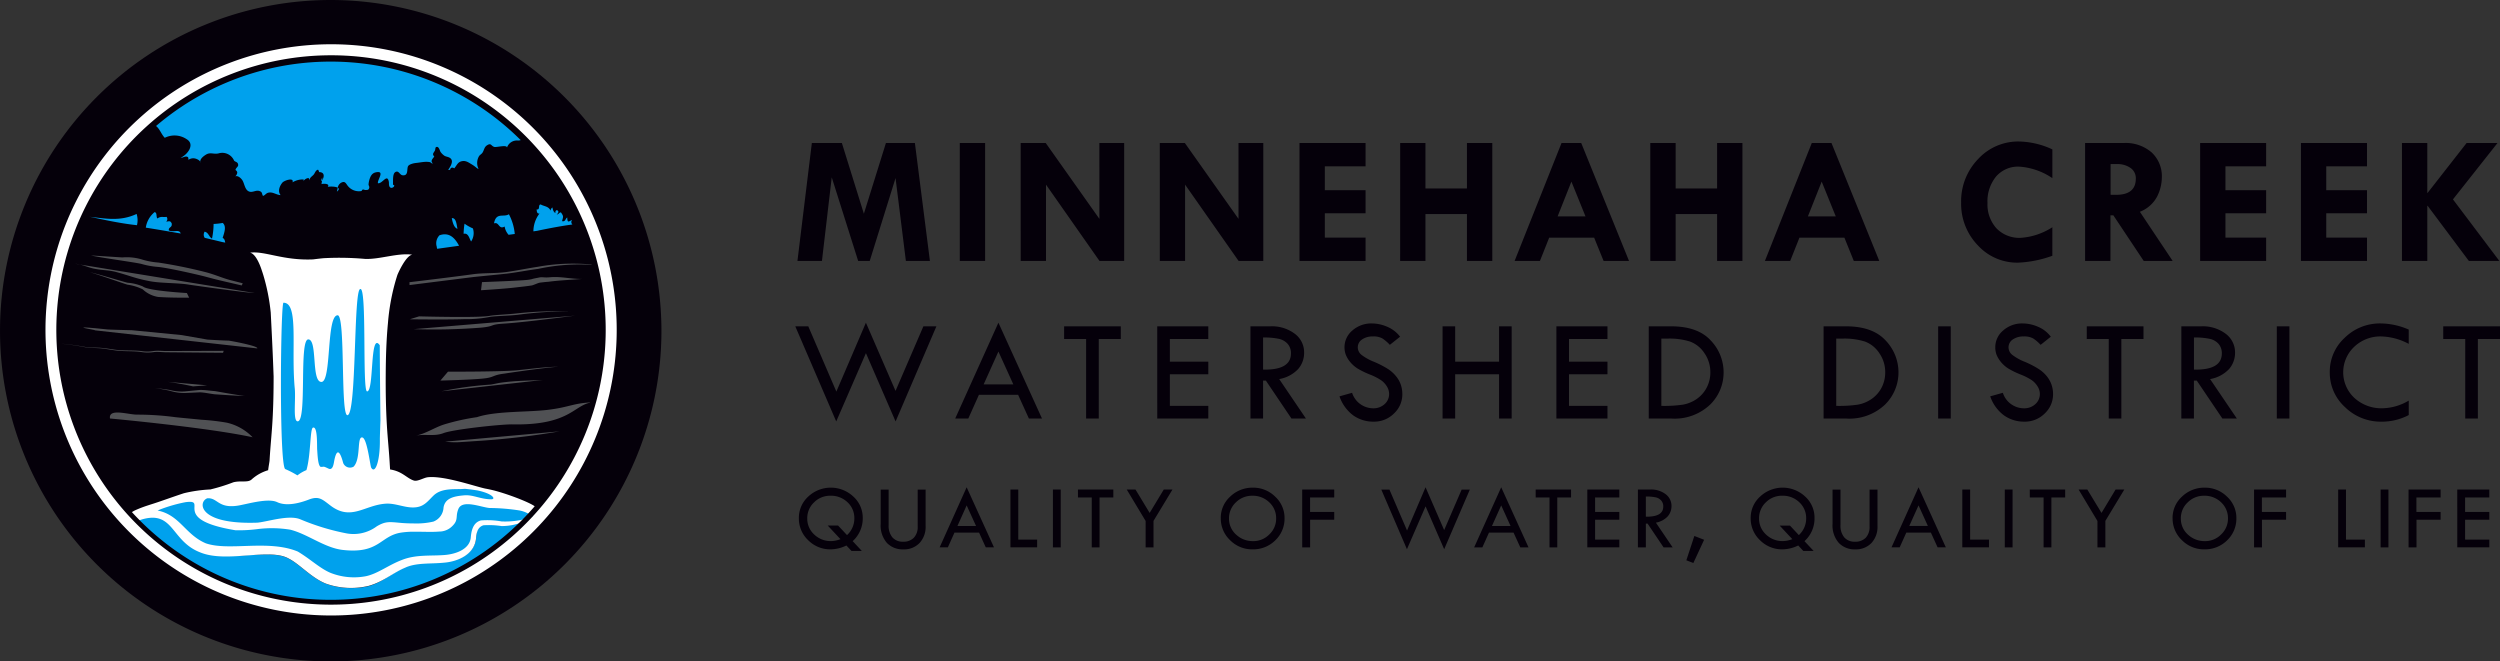 <svg xmlns="http://www.w3.org/2000/svg" width="362.852" height="96"><rect width="100%" height="100%" fill="#333333" stroke="none"/><defs><clipPath id="a"><path d="M119.111 391.191A39.289 39.289 0 1 0 158.4 351.9a39.288 39.288 0 0 0-39.287 39.287" transform="translate(-119.111 -351.904)" fill="none"/></clipPath><clipPath id="b"><path fill="none" d="M0 0h1727.764v1335.09H0z"/></clipPath></defs><path d="m125.679 46.837 4.3 9.9 4.04-9.37h1.889l-5.921 13.8-4.306-9.913-4.311 9.913-5.94-13.8h1.887l4.073 9.468Zm19.233 4.184-2.144 4.769h4.309Zm0-4.184 6.324 13.909h-1.9l-1.567-3.444h-5.687l-1.54 3.44h-1.9Zm9.535.526h8.228v1.835h-3.2v11.549h-1.835V49.198h-3.192Zm13.515 0h7.411v1.835h-5.578v3.294h5.58v1.833h-5.58v4.586h5.58v1.837h-7.411Zm15.361 1.624v4.658q4.045.085 4.047-2.343a2.048 2.048 0 0 0-.471-1.387 2.411 2.411 0 0 0-1.259-.731 10.343 10.343 0 0 0-2.317-.2m-1.833-1.623h2.9a5.527 5.527 0 0 1 3.53 1.076 3.359 3.359 0 0 1 1.361 2.757 3.561 3.561 0 0 1-.875 2.378 4.936 4.936 0 0 1-2.742 1.447l3.879 5.726h-2.1l-3.709-5.5h-.411v5.5h-1.83Zm21.723 1.507-1.49 1.182a5.97 5.97 0 0 0-1.065-.918 2.565 2.565 0 0 0-1.379-.3 2.68 2.68 0 0 0-1.6.445 1.352 1.352 0 0 0-.609 1.143 1.4 1.4 0 0 0 .528 1.075 7.433 7.433 0 0 0 1.832 1.019 13.728 13.728 0 0 1 2.009 1.034 4.908 4.908 0 0 1 1.18 1.058 3.9 3.9 0 0 1 .691 1.217 4.21 4.21 0 0 1 .225 1.355 3.782 3.782 0 0 1-1.219 2.843 4.062 4.062 0 0 1-2.939 1.178 5.012 5.012 0 0 1-2.98-.918 5.793 5.793 0 0 1-1.983-2.755l1.83-.515a3.242 3.242 0 0 0 3.056 2.251 2.381 2.381 0 0 0 1.656-.6 1.944 1.944 0 0 0 .661-1.5 2.091 2.091 0 0 0-.34-1.1 2.984 2.984 0 0 0-.86-.9 8.664 8.664 0 0 0-1.634-.82 12.458 12.458 0 0 1-1.73-.846 4.636 4.636 0 0 1-1.054-.916 4.017 4.017 0 0 1-.65-1.051 3.049 3.049 0 0 1-.207-1.128 3.154 3.154 0 0 1 1.158-2.445 4.14 4.14 0 0 1 2.81-1.012 5.671 5.671 0 0 1 2.223.478 4.561 4.561 0 0 1 1.876 1.446m6.166-1.505h1.83v5.129h6.368v-5.129h1.83v13.384h-1.83v-6.422h-6.368v6.422h-1.83Zm16.521 0h7.413v1.835h-5.582v3.294h5.582v1.833h-5.582v4.586h5.582v1.837h-7.413Zm15.233 1.782v9.765h.1a18.583 18.583 0 0 0 3.056-.183 5.11 5.11 0 0 0 1.948-.8 4.581 4.581 0 0 0 1.464-1.64 4.722 4.722 0 0 0 .545-2.247 4.8 4.8 0 0 0-.868-2.794 4.294 4.294 0 0 0-2.083-1.673 9.973 9.973 0 0 0-3.248-.428Zm-1.83-1.782h3.242q3.861 0 5.742 2.038a6.687 6.687 0 0 1 1.883 4.653 6.529 6.529 0 0 1-1.946 4.662 7.482 7.482 0 0 1-5.652 2.031H239.3Zm27.213 1.782v9.765h.1a18.607 18.607 0 0 0 3.061-.183 5.054 5.054 0 0 0 1.942-.8 4.572 4.572 0 0 0 1.468-1.64 4.741 4.741 0 0 0 .539-2.247 4.8 4.8 0 0 0-.864-2.794 4.3 4.3 0 0 0-2.079-1.673 10.028 10.028 0 0 0-3.253-.428Zm-1.835-1.782h3.248c2.576 0 4.485.681 5.742 2.038a6.694 6.694 0 0 1 1.88 4.653 6.547 6.547 0 0 1-1.946 4.662 7.5 7.5 0 0 1-5.657 2.031h-3.268Zm16.63 0h1.828v13.384h-1.828Zm16.353 1.505-1.482 1.182a5.9 5.9 0 0 0-1.067-.918 2.587 2.587 0 0 0-1.383-.3 2.687 2.687 0 0 0-1.6.445 1.357 1.357 0 0 0-.609 1.143 1.4 1.4 0 0 0 .534 1.075 7.388 7.388 0 0 0 1.828 1.019 13.314 13.314 0 0 1 2 1.034 4.969 4.969 0 0 1 1.191 1.058 4.03 4.03 0 0 1 .91 2.572 3.8 3.8 0 0 1-1.217 2.843 4.065 4.065 0 0 1-2.943 1.178 4.987 4.987 0 0 1-2.973-.918 5.758 5.758 0 0 1-1.987-2.755l1.832-.515a3.237 3.237 0 0 0 3.052 2.251 2.392 2.392 0 0 0 1.66-.6 1.959 1.959 0 0 0 .661-1.5 2.078 2.078 0 0 0-.345-1.1 3.05 3.05 0 0 0-.855-.9 8.915 8.915 0 0 0-1.632-.82 12.067 12.067 0 0 1-1.734-.846 4.446 4.446 0 0 1-1.051-.916 4.088 4.088 0 0 1-.652-1.051 3 3 0 0 1-.2-1.128 3.159 3.159 0 0 1 1.156-2.445 4.125 4.125 0 0 1 2.81-1.012 5.687 5.687 0 0 1 2.223.478 4.513 4.513 0 0 1 1.87 1.446m5.219-1.505h8.231v1.835h-3.211v11.549h-1.831V49.198h-3.192Zm15.556 1.624v4.658q4.044.085 4.045-2.343a2.027 2.027 0 0 0-.471-1.387 2.357 2.357 0 0 0-1.263-.731 10.211 10.211 0 0 0-2.31-.2m-1.83-1.623h2.9a5.537 5.537 0 0 1 3.528 1.076 3.364 3.364 0 0 1 1.366 2.757 3.563 3.563 0 0 1-.877 2.378 4.927 4.927 0 0 1-2.747 1.447l3.885 5.726h-2.1l-3.711-5.5h-.419v5.5h-1.829Zm13.853.002h1.832v13.384h-1.832Zm19.148.473v2.072a9.021 9.021 0 0 0-3.979-1.078 5.5 5.5 0 0 0-3.931 1.505 5.077 5.077 0 0 0 .033 7.428 5.815 5.815 0 0 0 4.1 1.494 7.76 7.76 0 0 0 3.781-1.115v2.1a8.356 8.356 0 0 1-3.942.958 7.4 7.4 0 0 1-5.31-2.11 6.733 6.733 0 0 1-2.21-5.068 6.656 6.656 0 0 1 2.171-5 7.273 7.273 0 0 1 5.223-2.079 10.463 10.463 0 0 1 4.068.892m5.006-.472h8.237v1.835h-3.211v11.549h-1.833V49.198h-3.194Zm-232.631 30.89-1.841-1.972h1.5l1.294 1.383a3.252 3.252 0 0 0 1.065-2.428 3.11 3.11 0 0 0-.995-2.341 3.436 3.436 0 0 0-2.465-.945 3.271 3.271 0 0 0-2.387.962 3.138 3.138 0 0 0-.988 2.336 3.1 3.1 0 0 0 1.006 2.328 3.446 3.446 0 0 0 2.454.96 3.948 3.948 0 0 0 1.361-.284m1.774.292 1.322 1.418h-1.5l-.737-.792a5.264 5.264 0 0 1-2.271.563 4.5 4.5 0 0 1-3.279-1.331 4.316 4.316 0 0 1-1.348-3.207 4.164 4.164 0 0 1 1.361-3.12 4.777 4.777 0 0 1 6.54-.007 4.129 4.129 0 0 1 1.37 3.091 4.442 4.442 0 0 1-1.462 3.384m4.069-7.482h1.15v5.161a2.614 2.614 0 0 0 .55 1.776 1.977 1.977 0 0 0 1.56.626 2.067 2.067 0 0 0 1.553-.578 2.255 2.255 0 0 0 .556-1.63V71.06h1.15v5.284a3.436 3.436 0 0 1-.881 2.467 3.083 3.083 0 0 1-2.341.925 3.161 3.161 0 0 1-2.4-.94 3.849 3.849 0 0 1-.9-2.764Zm12.476 2.291-1.337 2.989h2.7Zm0-2.629 3.966 8.722h-1.191l-.977-2.147h-3.565l-.962 2.147h-1.193Zm6.356.324h1.134v7.267h2.74v1.13h-3.874Zm6.164.001h1.132v8.4h-1.132Zm3.632-.001h5.135v1.152h-2v7.247h-1.132v-7.247h-2Zm7.079 0h1.272l2.057 3.4 2.053-3.4h1.261l-2.753 4.553v3.846h-1.145v-3.832Zm21.687 4.203a3.111 3.111 0 0 0-1-2.347 3.438 3.438 0 0 0-2.463-.951 3.3 3.3 0 0 0-2.389.971 3.151 3.151 0 0 0-.99 2.328 3.079 3.079 0 0 0 1.021 2.332 3.513 3.513 0 0 0 2.491.956 3.211 3.211 0 0 0 2.343-.977 3.122 3.122 0 0 0 .988-2.31m-8.039-.052a4.152 4.152 0 0 1 1.366-3.12 4.637 4.637 0 0 1 3.3-1.3 4.5 4.5 0 0 1 3.235 1.307 4.183 4.183 0 0 1 1.357 3.109 4.342 4.342 0 0 1-1.337 3.222 4.543 4.543 0 0 1-3.292 1.315 4.492 4.492 0 0 1-3.275-1.331 4.31 4.31 0 0 1-1.35-3.207m11.816-4.148h4.649v1.152h-3.506v2.1h3.506v1.132h-3.5v4.018h-1.147Zm17.905-.324 2.7 6.215 2.537-5.879h1.189l-3.724 8.654-2.7-6.222-2.705 6.222-3.72-8.654h1.18l2.555 5.936Zm10.979 2.629-1.342 2.989h2.7Zm0-2.629 3.964 8.722h-1.192l-.982-2.147h-3.562l-.962 2.147h-1.191Zm5.002.324h5.137v1.152h-2v7.247h-1.128v-7.247h-2.007Zm7.495 0h4.647v1.152h-3.517v2.1h3.517v1.132h-3.517v2.883h3.517v1.13h-4.647Zm8.495 1.02v2.923c1.682.033 2.528-.454 2.528-1.466a1.279 1.279 0 0 0-.294-.875 1.491 1.491 0 0 0-.794-.462 6.55 6.55 0 0 0-1.44-.12m-1.152-1.019h1.815a3.468 3.468 0 0 1 2.21.679 2.112 2.112 0 0 1 .851 1.73 2.227 2.227 0 0 1-.55 1.49 3.094 3.094 0 0 1-1.713.912l2.43 3.589h-1.315l-2.319-3.447h-.257v3.447h-1.152Zm8.193 6.742 1.418.554-1.564 3.375-1.014-.4Zm14.219.463-1.839-1.972h1.494l1.291 1.383a3.26 3.26 0 0 0 1.065-2.428 3.12 3.12 0 0 0-1-2.341 3.427 3.427 0 0 0-2.467-.945 3.275 3.275 0 0 0-2.387.962 3.158 3.158 0 0 0-.984 2.336 3.093 3.093 0 0 0 1.006 2.328 3.444 3.444 0 0 0 2.45.96 3.991 3.991 0 0 0 1.368-.284m1.767.292 1.329 1.418h-1.5l-.737-.792a5.315 5.315 0 0 1-2.269.563 4.493 4.493 0 0 1-3.279-1.33 4.312 4.312 0 0 1-1.352-3.207 4.139 4.139 0 0 1 1.368-3.12 4.774 4.774 0 0 1 6.538-.007 4.128 4.128 0 0 1 1.361 3.091 4.418 4.418 0 0 1-1.459 3.384m4.077-7.483h1.15v5.161a2.625 2.625 0 0 0 .55 1.776 1.988 1.988 0 0 0 1.562.626 2.081 2.081 0 0 0 1.558-.578 2.272 2.272 0 0 0 .552-1.63V71.06h1.15v5.284a3.424 3.424 0 0 1-.877 2.467 3.093 3.093 0 0 1-2.341.925 3.148 3.148 0 0 1-2.4-.94 3.841 3.841 0 0 1-.905-2.764Zm12.479 2.291-1.344 2.987h2.7Zm0-2.629 3.962 8.722h-1.193l-.979-2.147h-3.562l-.966 2.147h-1.187Zm6.354.324h1.134v7.267h2.735v1.13h-3.872Zm6.163.001h1.132v8.4h-1.132Zm3.626-.001h5.14v1.152h-2v7.247h-1.132v-7.247h-2Zm7.086 0h1.265l2.064 3.4 2.046-3.4h1.265l-2.751 4.553v3.846h-1.15v-3.832Zm21.683 4.203a3.119 3.119 0 0 0-1-2.347 3.433 3.433 0 0 0-2.461-.951 3.285 3.285 0 0 0-2.389.971 3.118 3.118 0 0 0-.99 2.328 3.069 3.069 0 0 0 1.019 2.332 3.519 3.519 0 0 0 2.489.956 3.217 3.217 0 0 0 2.347-.977 3.145 3.145 0 0 0 .986-2.31m-8.043-.052a4.149 4.149 0 0 1 1.37-3.12 4.633 4.633 0 0 1 3.3-1.3 4.507 4.507 0 0 1 3.235 1.307 4.175 4.175 0 0 1 1.357 3.109 4.342 4.342 0 0 1-1.337 3.222 4.541 4.541 0 0 1-3.294 1.315 4.484 4.484 0 0 1-3.272-1.331 4.322 4.322 0 0 1-1.355-3.207m11.824-4.148h4.647v1.152h-3.508v2.1h3.508v1.132h-3.5v4.018h-1.148Zm12.209 0h1.134v7.267h2.742v1.13h-3.877Zm6.163.001h1.132v8.4h-1.132Zm4.052-.001h4.653v1.152h-3.512v2.1h3.512v1.132h-3.5v4.018h-1.15Zm7.069 0h4.653v1.152h-3.514v2.1h3.517v1.132h-3.517v2.883h3.517v1.13h-4.653ZM48.002 0a48 48 0 1 0 48 48 48.056 48.056 0 0 0-48-48" fill="#05000a"/><path d="M72.806 76.194c1.191-.017 2.371-.611 3.552-.476a91.282 91.282 0 0 1-9.618 7.116c-7.886 4.793-17 5.711-25.96 3.909a43.3 43.3 0 0 1-13.148-4.821 37.083 37.083 0 0 1-7.8-6.355c.251-.061.563-.334.822-.408 4.7-1.379 4.191 3.261 8.482 4.9 3.885 1.582 10.046-.582 12.838 1.062 1.579.818 3.266 2.781 5.336 3.6a10.947 10.947 0 0 0 6.235.334c2.1-.589 3.6-2.088 5.253-2.768 1.636-.775 3.523-.517 5.528-.727 1.859-.146 4.483-1.021 4.758-3.327.07-.995.116-1.835.938-2.1a13.381 13.381 0 0 1 2.788.063" fill="#00a1ed"/><g transform="translate(8.588 8.375)" clip-path="url(#a)"><g clip-path="url(#b)" transform="translate(-259.843 -767.685)"><path d="M315.045 793.458a1.663 1.663 0 0 0-.373 1.739c-.079.033.1.214 0 .229l3.213-.447c-.639-1.2-1.468-1.994-2.84-1.521m3.633-1.68a9.945 9.945 0 0 0-.133 1.464c.681-.153.8.626 1.086 1.119a2.182 2.182 0 0 0 .262-1.9 6.081 6.081 0 0 1-1.215-.687m10.511 1.042c2.09-.439 3.761-.74 5.148-.923a.469.469 0 0 1-.037-.665c-.371.109-.707.619-.709-.347-.3.138-.229.648-.757.528.157-.674.273-.641-.164-1.274-.288.015-.308.307-.617.294.668-.506-.264-.966-.183-.2-.231-.1-.362-.4-.436-.809a.606.606 0 0 0-.27.469c-.266-.648-.94-.62-1.422-.9-.443-.015-.035.84-.593.709 0 .43.12.663.412.6a4.275 4.275 0 0 0-.888 2.592l.5-.074Zm-65.005-2.05c.5.05 3.931.916 6.952 1.23a3.036 3.036 0 0 0-.052-1.635c-2.428 1.134-4.548.65-6.894.408m60.925-.365c-.746.5-1.856-.353-2.157 1.328.772-.27.648.953 1.542.458a2.312 2.312 0 0 0 .574 1.2l.894-.12a7.587 7.587 0 0 0-.853-2.871m-8.286.57c.135.744.347 1.387.822 1.558-.14-.742-.207-1.612-.822-1.558m-33.262 2.882c.264-.827.582-1.7.011-2.184a9.39 9.39 0 0 1-1.322.148 10.862 10.862 0 0 1-.229 2.12c-.462-.238-.478-.871-1.071-1a.818.818 0 0 0 .009.895c.879.209 1.726.408 2.528.606l.454.089c-.063-.294-.1-.572-.38-.678m-7.818-1.097c-.031-.554.528-.347.425-1.021-.214-.423-.38-.3-.8-.244a.516.516 0 0 0 .061-.7c-.585.085-.79-.129-1.337.233-.216-.242 0-.866-.41-.918a3.581 3.581 0 0 0-1.272 2.251c1.76.275 3.451.572 5.068.851-.227-.7-1.06-.1-1.73-.454" fill="#00a1ed"/><path d="M296.043 791.623a.393.393 0 0 0-.249.015c.083.015.164.037.244.057Zm17.669 3.89-.024.046h.046Z" fill="#05000a"/><path d="M274.675 776.152c.033.175-.151.46-.646.8-.218.146-.86.286-.6.332.3.057.292.153.521.353.539.471.735 1.187 1.222 1.675a3.139 3.139 0 0 1 3.174.2c1.27.766.113 2.253-.868 2.692.288.024.589-.214.866-.164.3.063.233.19.266.469a1.181 1.181 0 0 1 .977-.19c.27.07.777.292.766.633-.185-.526.425-.966.807-1.206.637-.38 1.1-.013 1.806-.17a1.865 1.865 0 0 1 2.264 1.045c.175.207.489.17.574.5.081.295-.079.364-.236.578-.318.421.061.233.122.641a.775.775 0 0 1-.31.578c.4-.207.932.316 1.1.635.294.535.345 1.47 1.084 1.595.445.07.866-.266 1.324-.12.489.153.338.4.537.716.314-.085.432-.4.8-.473.648-.14 1.143.338 1.761.355-.473-.55-.129-1.348.255-1.809.255-.312 1.734-.811 1.47-.039a2.83 2.83 0 0 1 1.621-.421 1.156 1.156 0 0 1-.035.24 1.018 1.018 0 0 1 .735-.452.617.617 0 0 1 .124.388c.013-.447.386-.6.635-.892.19-.231.288-.663.635-.7.05.118.14.17.122.347 1.54 0-.055 2.147.43.884.129-.336-.015.569-.059.859.26-.087 1.287-.094.905.4.436-.107 2.3-.057 1.322.694a6.7 6.7 0 0 0 .153-.678 1.016 1.016 0 0 1 .423-.589c.633-.36.733.1 1.032.458a2.051 2.051 0 0 0 1.924.726c.142-.042.1-.194.242-.223.116-.026.257.076.375.072.284-.02.465.028.552-.316.05-.2-.1-.323-.1-.5a3.454 3.454 0 0 1 .094-.58c.146-.517.347-1.045.96-1.171 1.4-.295.2 1.075.305 1.577.63.135 1.35-1.466 1.584-.212.046.262-.063.788.334.884a.45.45 0 0 0 .417-.209c.148-.273-.161-.12-.148-.334.031-.423-.085-1.468.327-1.734.491-.321.644.4 1.054.452.894.116.6-.875.8-1.3.148-.31.873-.458 1.161-.486.412-.039.768-.116 1.178-.151a3.136 3.136 0 0 1 .809.026c.247.055.205.233.467.185-.417-.3-.057-.668.2-.982-.373-.412-.07-.528.1-.905.07-.135.02-.421.179-.484.4-.153.51.55.637.722a2.346 2.346 0 0 0 .55.539c.223.14.519.146.777.3.687.425.081 1.283-.227 1.761a.668.668 0 0 0 .286-.035c.037-.323.356-.384.593-.188.349-.391.476-.894 1.069-1.036.609-.144 1 .179 1.486.462a5.178 5.178 0 0 1 .548.382c-.009 0 .452.373.412.24a1.943 1.943 0 0 1 .094-1.839c.153-.205.377-.3.506-.513.238-.384.231-.8.676-1.067.606-.367.552.148 1.049.262.3.074 1.841-.364 1.813.092a1.518 1.518 0 0 1 1.61-1.023c.4-.015.576-.1.683-.521.065-.268-.268-.292-.421-.532a2.82 2.82 0 0 0-.644-.685c-7.448-6.935-16.46-10.057-26.94-10.3-3.541-.081-17.022 2.04-23.7 8.087Z" fill="#00a1ed"/><path d="M315.332 816.102a52.059 52.059 0 0 1 7.16-.975c.351-.052 1.058-.216 1.4-.266 2.3-.323 4.147-.3 6.145-.4Zm-4.027-9.018a87.112 87.112 0 0 0 9.762-.22c2.181-.216 1.1-.439 3.285-.582 2.4-.146 7.428-.774 10.364-1.158Zm4.553 16.331a12.653 12.653 0 0 0 1.961.079l2.293-.153a113.9 113.9 0 0 0 12.369-1.424Zm-29.088-6.641c-1.462-.03-2.917-.146-4.374-.238-.7-.087-1.473-.262-2.129-.284l-2.177.1a6.958 6.958 0 0 1-2.173-.325 42.228 42.228 0 0 0-2.147-.4q1.09.121 2.162.288a6.537 6.537 0 0 0 2.138.205l2.175-.212c.8-.011 1.466.118 2.21.168 1.433.249 2.871.519 4.315.7m1.437-14.939c-.979 0-8.5-1.056-9.487-1.206-1.636-.29-4.282-.183-5.923-.55-1.907-.364-2.709-.757-4.618-1.272-.982-.29-2.12-.266-3.157-.486-.927-.146-1.841-.654-2.821-.726Zm-1.722-1.413-1.459-.373c-1.272-.29-2.28-.79-3.791-1.206a70.527 70.527 0 0 0-6.987-1.427 10.865 10.865 0 0 1-2.256-.406 7.6 7.6 0 0 0-2.98-.338l-4.548-.288c1.213.306 6.523 1.014 7.367 1.244a11.636 11.636 0 0 0 2.371.421c1.47.144 5.487 1.054 6.87 1.411 1.521.419 2.528.646 3.813.94l1.459.338Zm41.988.309c.408-.12.788-.329 1.148-.4.4-.048.814-.1 1.224-.126 1.63-.218 3.283-.277 4.928-.415-1.651.033-2.947-.369-4.605-.249-.929.1-1.1-.048-1.588.028-.447.1-.794.14-1.169.262-.563.109-.491.166-7.2.423l-.142 1.18s3.3-.2 4.937-.395c.825-.1 1.621-.17 2.472-.308m5.748 3.776a56.566 56.566 0 0 0-7.86.277c-1.3.159-2.583.181-3.914.34-1.226.353-10.367.1-10.367.1l-1.359.425s5.253.072 7.871-.02a18.034 18.034 0 0 0 3.907-.353c1.256-.131 2.609-.14 3.9-.281a55.681 55.681 0 0 1 7.819-.493m-64.476-4.159c-.746-.183-4.7-1.4-5.445-1.518.75.17 4.695 1.573 5.443 1.8a7.236 7.236 0 0 1 2.232.683 4.224 4.224 0 0 0 2.238 1.1c1.987.14 4.49.1 4.49.1l-.325-.668s-5.646-.314-6.383-.949a6.923 6.923 0 0 0-2.249-.548m51.5 13.919c1.856-.164 1.353-.5 3.2-.727 1.832-.288 6.008-.875 7.856-1-1.856.024-3.706.279-5.552.467-1.835.277-10.478.251-10.478.251l-1.1 1.292s4.389-.109 6.082-.284m-39.925.975-5.733-.506a43.7 43.7 0 0 1 3.672.657Zm-.864 4.992c-.19-.028-3.589-.343-3.781-.373a41.375 41.375 0 0 0-5.53-.367c-1.348 0-4.171-.979-3.938.561 0 0 14.112 1.291 20.7 2.723a7.512 7.512 0 0 0-3.737-2.114 32.992 32.992 0 0 0-3.719-.43m-15.505-12.984c.842.046-5.164-.846 1.863-.124.373.042 3.58.116 3.58.116l7.23.707 3.741.654s2.4.146 3.061.146c.107 0 4.378.766 4.16 1.134Zm2.683 2.866c1.294.236 2.707.122 3.964.264a5.845 5.845 0 0 0 2.024.028c.615-.07 1.307.052 1.974.037l8.024.072.092-.284-8.107.028c-.663.024-1.307-.089-2.022-.009a5.364 5.364 0 0 1-1.922 0c-1.372-.133-2.694 0-3.992-.223-.648-.089-1.291-.2-1.966-.244-.678-.028-1.337-.028-2-.1a32.864 32.864 0 0 0-3.9-.508 33.183 33.183 0 0 1 3.885.55c.657.081 1.337.089 1.992.129s1.3.168 1.948.266m57.912 10.784c-1.728 0-8.5.722-9.922 1.272-1.4.528-2.664.076-4.13.382 1.477-.255 2.738-1.15 4.13-1.612a31.568 31.568 0 0 1 4.854-1.086c2.838-.951 7.7-.683 10.644-1.11 2.936-.386 3.462-.986 6.422-1.051-2.963.017-3.063 3.4-12 3.207m-.842-21.866c1.573-.185 3.1-.5 4.658-.7a28.084 28.084 0 0 1 9.335-.438 28.357 28.357 0 0 0-9.385.133c-1.547.231-3.093.563-4.636.77s-3.109.1-4.666.294c-2.613.373-9.322 1.172-9.322 1.172l.007.415c7.494-.942 7.214-.91 9.33-1.172 1.756-.183 3.283-.321 4.679-.476" fill="#505154"/></g></g><path d="M48.006 6.425a41.454 41.454 0 1 0 16.183 3.268 41.336 41.336 0 0 0-16.183-3.268M8.717 48a39.289 39.289 0 1 1 39.289 39.289A39.29 39.29 0 0 1 8.717 48" fill="#fff"/><path d="M77.817 73.677c-.373-.591-4.586-2.175-6.627-2.611 0 0-.292-.07-.788-.159l.037.007c-1.449-.3-5.993-1.909-8.353-1.645-.58.063-1.468.646-2.02.476-1.028-.321-1.678-1.35-3.447-1.606-.017-.22-.026-.445-.044-.683-.1-1.909-.312-3.82-.423-5.737-.14-2.406-.183-4.832-.168-7.245.015-2.522.083-5.035.321-7.55a31.049 31.049 0 0 1 1.182-6.407c.07-.222.131-.436.207-.652 0 0 1.147-2.727 2.136-2.9-2.094-.294-4.727.707-6.854.613a42.282 42.282 0 0 0-6.062-.1c-.491.05-.986.109-1.481.172-4.348.19-7.046-1.267-9.141-.973.988.17 1.706 2.578 1.706 2.578.076.212.144.434.214.652a28.725 28.725 0 0 1 1.082 5.456c.159 3.093.312 6.187.419 9.289 0 2.153-.039 4.311-.166 6.455-.109 1.913-.316 3.826-.423 5.74-.011.2-.135.8-.205 1.4a6.168 6.168 0 0 0-2.363 1.309c-.552.554-1.558.157-2.679.441a26.447 26.447 0 0 1-3.34 1.041 20.551 20.551 0 0 0-3.848.55c-1.143.373-2.677.923-3.818 1.309-1.1.373-1.83.559-2.9 1.01-.467.2-1.385.576-1.27 1.252.142.8 1.355.43 1.854.244 4.7-1.383 4.234 3.148 8.532 4.784 3.885 1.582 10.072-.735 12.867.91 1.577.816 3.266 2.781 5.338 3.606a10.9 10.9 0 0 0 6.233.325c2.1-.587 3.6-1.937 5.251-2.62 1.638-.772 3.7-.537 5.707-.744 1.859-.149 4.326-1.119 4.6-3.425.07-.993.262-1.736 1.084-2a12.208 12.208 0 0 1 2.631.116 8.352 8.352 0 0 0 3.911-.973Z" fill="#fff"/><path d="m77.282 74.96.026.028a11.581 11.581 0 0 1-4.5.694 11.852 11.852 0 0 0-3-.148c-1.287.325-1.422 1.819-1.488 2.565-.231 1.712-2.341 2.4-4.106 2.476-1.837.12-3.964-.087-5.929.716-1.933.742-3.456 1.972-5.157 2.336a9.225 9.225 0 0 1-5.2-.5c-1.525-.654-2.93-2.02-4.71-3.076-4.293-1.778-9.95-.026-13.338-1.191-3-1.267-3.767-4.112-7-4.76a8.62 8.62 0 0 1 .589-.244 21.63 21.63 0 0 1 3.458-.969c3.523-.465-2.4 2.489 7.258 4.077a21.4 21.4 0 0 0 3.152-.166 16.719 16.719 0 0 1 4.81.085c2.55.65 4.967 2.633 7.6 2.934 5.253.6 5.41-1.968 8.34-2.493a11.854 11.854 0 0 1 2.038-.15c1.237-.009 2.526.07 3.615-.022a2.676 2.676 0 0 0 1.95-.838c.892-.89.382-1.331.842-2.441.58-1.418 3.305-.246 4.524-.142a29.532 29.532 0 0 1 4.215.338 4.2 4.2 0 0 1 2.007.886" fill="#00a1ed"/><path d="M66.715 70.993c.244-.011.506-.026.772-.046.624.063 1.237.142 1.857.244 2.229.48 2.65 1.276 1.961 1.276-1.571 0-2.618-.683-3.931-.574-1.507.129-2.784.408-3 1.78a2.305 2.305 0 0 1-1.47 2.031 10.739 10.739 0 0 1-2.781.268c-.809 0-1.586-.039-2.086-.092-1.51-.137-2.1-.236-3.349.51a5.646 5.646 0 0 1-4.577.988 33.5 33.5 0 0 1-6.51-2c-1.7-.722-4.93.4-6.322.487h-.089c-8.49.255-8.471-3.039-7.1-3.543 1.547-.118 1.551 1.621 4.71 1.017 1.468-.286 4.165-1.051 5.428-.458 1.381.648 3.3.129 4.627-.384 1.433-.548 1.937-.009 3.091.866 3.019 2.31 4.969-.07 8.054-.26 1.494-.094 2.941.72 4.42.519 1.18-.155 1.7-.912 2.485-1.678 1-.984 2.509-.94 3.813-.958M55.12 50.118c0 1.431.046 6.359.1 10.857-.044 1.333-.094 2.55-.085 2.914.031 3.041-.692 5-1.263 3.975-.144-.251-.582-4.212-1.272-4.367-.846-.192-.168 3.1-1.281 4.236a1.06 1.06 0 0 1-1.505-.526c-.672-2.524-1.082-1.431-1.289-.4-.083.388-.175 1.531-.846 1.206-.842-.4-.6-.246-1.076-.246s-.519-1.963-.565-2.452c-.05-.591.092-3.5-.615-3.246-.441.161-.3 3.986-.947 6.163a5.332 5.332 0 0 0-1.309.766 13.44 13.44 0 0 0-1.784-.925c-.9-.9-.648-24.553-.225-24.132 2.214 0 1.1 6.49 1.606 12.258.212 1.693-.3 4.952.441 4.952 1.39 0 .168-11.889 1.538-11.889s.41 6.172 1.907 6.172.689-9.673 2.358-9.673c1.156 0 .39 14.5 1.411 14.5 1.366 0 .873-18.307 1.87-18.307.995-.382.266 14.854.99 14.854 1.038 0 .38-8.831 1.843-6.689" fill="#00a1ed"/><path d="M48.002 8.024a39.868 39.868 0 1 0 15.561 3.144 39.681 39.681 0 0 0-15.561-3.144M8.942 48a39.06 39.06 0 1 1 39.06 39.06A39.054 39.054 0 0 1 8.942 48m108.89-27.243h4.359l3.192 10.264 3.2-10.264h4.206l2.179 17.114h-3.488l-1.5-12.031-3.746 12.031h-1.68l-3.835-12.136-1.422 12.136h-3.556Zm21.471 0h3.678v17.114h-3.678Zm20.26 0h3.6v17.114h-3.584l-7.764-11.076v11.076h-3.674V20.757h3.637l7.79 11.01Zm20.191 0h3.6v17.114h-3.584l-7.768-11.076v11.076h-3.669V20.757h3.639l7.786 11.01Zm8.856 0h9.59v3.388h-5.914v3.462h5.914v3.344h-5.914v3.536h5.914v3.384h-9.59Zm14.613 0h3.669v6.593h6.021v-6.593h3.68v17.114h-3.68v-6.8h-6.021v6.8h-3.674Zm24.852 5.6-2 5.048h4.045Zm-1.433-5.6h2.858l6.937 17.114h-3.691l-1.37-3.373h-6.529l-1.339 3.373h-3.676Zm12.884 0h3.678v6.593h6.017v-6.593h3.678v17.114h-3.678v-6.8h-6.017v6.8h-3.678Zm24.876 5.6-2 5.048h4.042Zm-1.438-5.6h2.86l6.937 17.114h-3.7l-1.361-3.373h-6.529l-1.339 3.373h-3.671Zm34.918.921v4.179a9.673 9.673 0 0 0-4.843-1.673 4.208 4.208 0 0 0-3.325 1.435 5.679 5.679 0 0 0-1.248 3.855 5.16 5.16 0 0 0 1.307 3.672 4.613 4.613 0 0 0 3.514 1.374 9.672 9.672 0 0 0 4.594-1.538v4.14a16.49 16.49 0 0 1-5 1 7.737 7.737 0 0 1-5.84-2.539 8.663 8.663 0 0 1-2.4-6.183 8.79 8.79 0 0 1 2.441-6.291 7.909 7.909 0 0 1 5.951-2.572 11.977 11.977 0 0 1 4.843 1.143m8.458 2.133v4.464h.8c1.911 0 2.86-.788 2.86-2.363a1.8 1.8 0 0 0-.748-1.525 3.3 3.3 0 0 0-2.064-.572Zm-3.7-3.056h5.6a5.75 5.75 0 0 1 4.049 1.359 4.711 4.711 0 0 1 1.488 3.665 6.307 6.307 0 0 1-.678 2.733 4.776 4.776 0 0 1-2.509 2.225l4.756 7.131h-4.2l-4.406-6.618h-.423v6.619h-3.677Zm16.697 0h9.579v3.388h-5.905v3.462h5.905v3.344h-5.905v3.536h5.905v3.384h-9.579Zm14.629 0h9.588v3.388h-5.914v3.462h5.914v3.344h-5.914v3.536h5.914v3.384h-9.588Zm14.664 0h3.676v7.234h.05l5.654-7.234h4.485l-6.466 8.181 6.734 8.933h-4.425l-5.982-8h-.05v8h-3.676Z" fill="#05000a"/></svg>